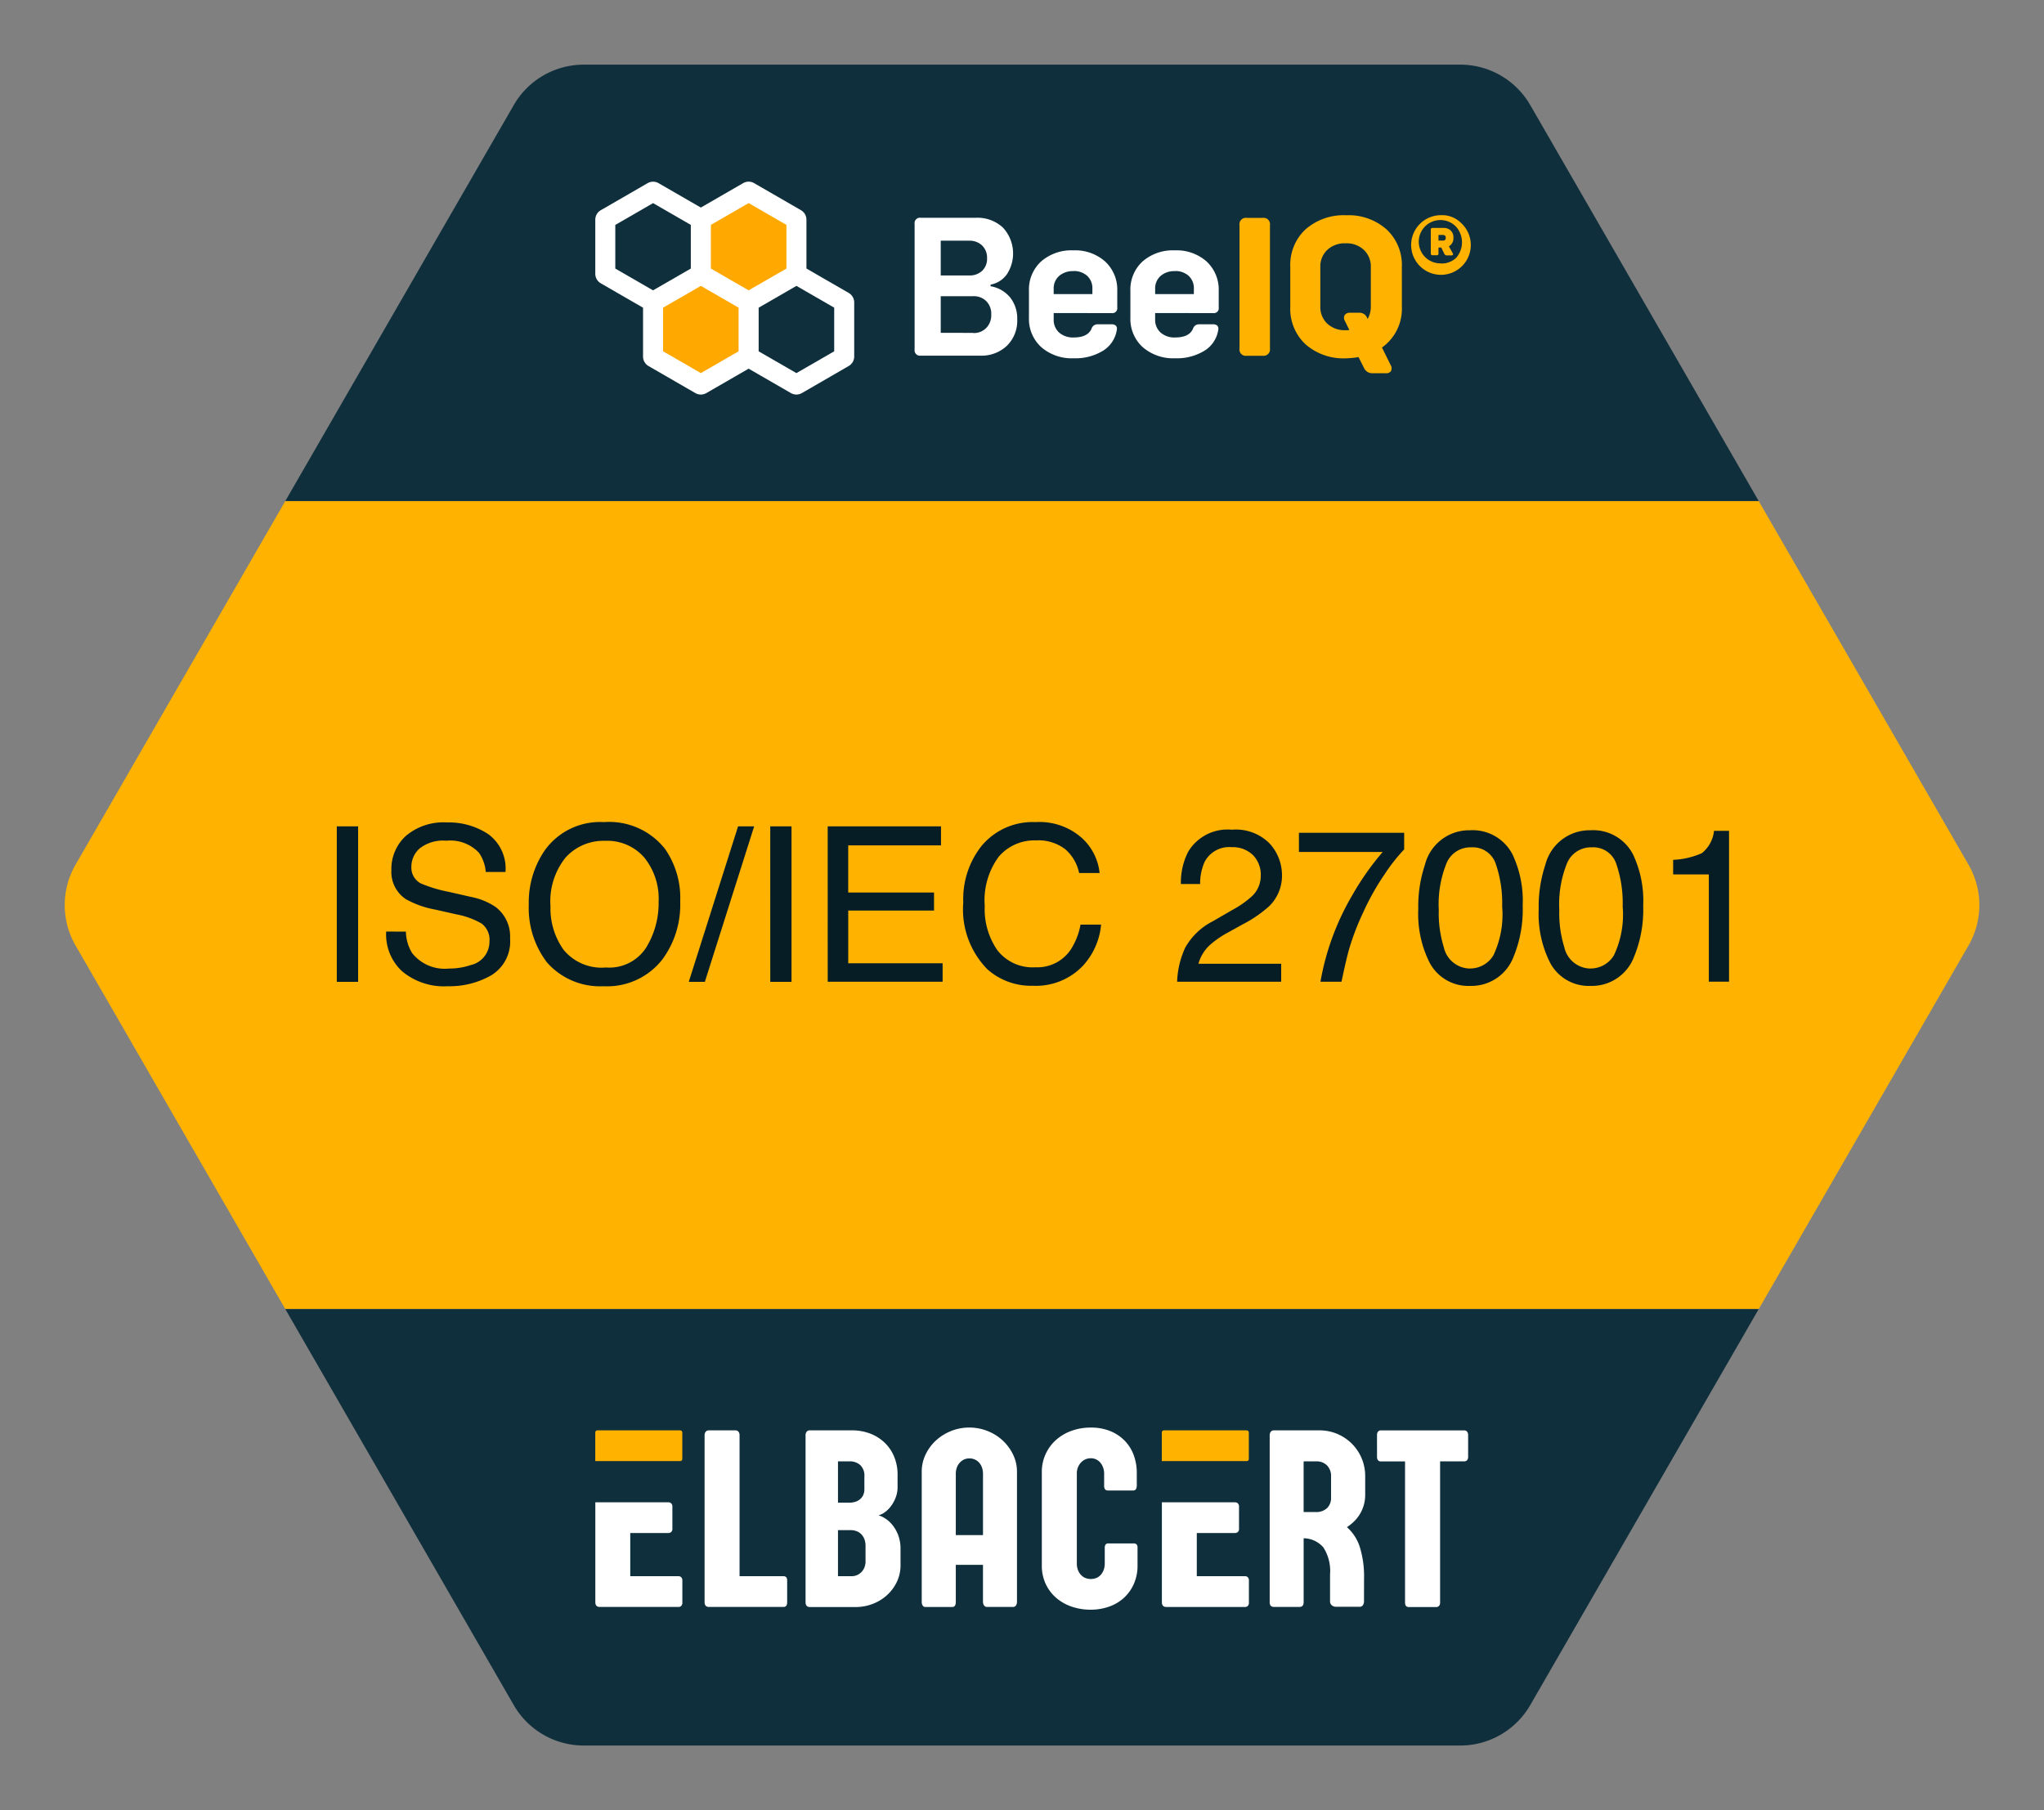 <svg id="BeeIQ_Logo" xmlns="http://www.w3.org/2000/svg" xmlns:xlink="http://www.w3.org/1999/xlink" width="118.299" height="104.775" viewBox="0 0 118.299 104.775">
  <rect x="0" y="0" width="118.299" height="104.775" fill="#808080" stroke="none"/>
  <defs>
    <clipPath id="clip-path">
      <rect id="Rectangle_18593" data-name="Rectangle 18593" width="118.299" height="104.775" fill="none"/>
    </clipPath>
  </defs>
  <g id="Group_15172" data-name="Group 15172">
    <g id="Group_15171" data-name="Group 15171" clip-path="url(#clip-path)">
      <path id="Path_24773" data-name="Path 24773" d="M115.859,64.987l-12.144-21.05H18.441L6.3,64.987a4.676,4.676,0,0,0,0,4.675L18.441,90.712h85.274l12.144-21.049a4.679,4.679,0,0,0,0-4.675" transform="translate(-1.928 -14.937)" fill="#ffb300"/>
      <path id="Path_24774" data-name="Path 24774" d="M97.07,8.009a4.677,4.677,0,0,0-4.051-2.34H42.291a4.677,4.677,0,0,0-4.051,2.34L25.018,30.927h85.274Z" transform="translate(-8.505 -1.927)" fill="#0f2f3c"/>
      <path id="Path_24775" data-name="Path 24775" d="M38.24,137.722a4.677,4.677,0,0,0,4.051,2.34H93.018a4.677,4.677,0,0,0,4.051-2.34L110.292,114.8H25.018Z" transform="translate(-8.505 -39.028)" fill="#0f2f3c"/>
      <path id="Path_24776" data-name="Path 24776" d="M83.6,25.769a1,1,0,0,0,.75-.3,1.06,1.06,0,0,0,.284-.774,1.036,1.036,0,0,0-.284-.768,1.017,1.017,0,0,0-.75-.291H81.71v2.123H83.6ZM81.71,20.424v2.012h1.646a1.05,1.05,0,0,0,.75-.267.957.957,0,0,0,.285-.733.972.972,0,0,0-.285-.733,1.032,1.032,0,0,0-.75-.279Zm2.874,2.635a1.85,1.85,0,0,1,1.135.64,1.951,1.951,0,0,1,.418,1.285,2.019,2.019,0,0,1-.593,1.518,2.14,2.14,0,0,1-1.559.576H80.552a.312.312,0,0,1-.354-.355V19.452a.312.312,0,0,1,.354-.355h3.194a2.158,2.158,0,0,1,1.559.564,2.2,2.2,0,0,1,.238,2.7,1.483,1.483,0,0,1-.948.605v.087Z" transform="translate(-27.264 -6.492)" fill="#fff"/>
      <path id="Path_24777" data-name="Path 24777" d="M92.795,23.157a1.193,1.193,0,0,0-.826.279.955.955,0,0,0-.314.75v.3h2.24v-.3a.97.97,0,0,0-.3-.756,1.144,1.144,0,0,0-.8-.279Zm-1.14,2.426v.36a.993.993,0,0,0,.314.768,1.21,1.21,0,0,0,.849.285c.541,0,.884-.169,1.03-.512a.357.357,0,0,1,.331-.25h.826a.354.354,0,0,1,.239.07.251.251,0,0,1,.07.215,1.718,1.718,0,0,1-.785,1.233,3.037,3.037,0,0,1-1.71.448,2.687,2.687,0,0,1-1.885-.646,2.2,2.2,0,0,1-.71-1.7V24.3a2.2,2.2,0,0,1,.7-1.7,2.662,2.662,0,0,1,1.867-.646,2.612,2.612,0,0,1,1.844.646,2.215,2.215,0,0,1,.7,1.7v.966a.282.282,0,0,1-.32.32Z" transform="translate(-30.672 -7.463)" fill="#fff"/>
      <path id="Path_24778" data-name="Path 24778" d="M101.693,23.157a1.193,1.193,0,0,0-.826.279.954.954,0,0,0-.314.75v.3h2.24v-.3a.97.97,0,0,0-.3-.756,1.144,1.144,0,0,0-.8-.279Zm-1.141,2.426v.36a.993.993,0,0,0,.314.768,1.21,1.21,0,0,0,.849.285c.541,0,.884-.169,1.03-.512a.357.357,0,0,1,.331-.25h.826a.352.352,0,0,1,.238.07.249.249,0,0,1,.07.215,1.716,1.716,0,0,1-.785,1.233,3.037,3.037,0,0,1-1.71.448,2.687,2.687,0,0,1-1.885-.646,2.2,2.2,0,0,1-.71-1.7V24.3a2.2,2.2,0,0,1,.7-1.7,2.662,2.662,0,0,1,1.868-.646,2.611,2.611,0,0,1,1.844.646,2.215,2.215,0,0,1,.7,1.7v.966a.282.282,0,0,1-.32.32Z" transform="translate(-33.697 -7.463)" fill="#fff"/>
      <path id="Path_24779" data-name="Path 24779" d="M108.686,26.668V19.524a.368.368,0,0,1,.413-.418h.931a.37.37,0,0,1,.418.418v7.144a.37.37,0,0,1-.418.419H109.1a.364.364,0,0,1-.413-.419" transform="translate(-36.948 -6.495)" fill="#ffb300"/>
      <path id="Path_24780" data-name="Path 24780" d="M117.615,24.88a1.416,1.416,0,0,0,.186-.733V21.884a1.318,1.318,0,0,0-.4-1,1.455,1.455,0,0,0-1.053-.384,1.479,1.479,0,0,0-1.07.384,1.318,1.318,0,0,0-.4,1v2.263a1.318,1.318,0,0,0,.4,1,1.479,1.479,0,0,0,1.07.384,1.4,1.4,0,0,0,.21-.012l-.262-.535a.322.322,0,0,1-.006-.331.352.352,0,0,1,.314-.134h.512a.468.468,0,0,1,.465.285Zm1.983-.692a2.745,2.745,0,0,1-1.152,2.344l.5,1.012a.36.36,0,0,1,.023.349.336.336,0,0,1-.314.128h-.774a.517.517,0,0,1-.471-.3l-.32-.634a5.545,5.545,0,0,1-.727.07,3.325,3.325,0,0,1-2.344-.814,2.8,2.8,0,0,1-.879-2.158V21.849a2.8,2.8,0,0,1,.884-2.158,3.34,3.34,0,0,1,2.35-.814,3.3,3.3,0,0,1,2.339.82,2.8,2.8,0,0,1,.884,2.152Z" transform="translate(-38.463 -6.417)" fill="#ffb300"/>
      <path id="Path_24781" data-name="Path 24781" d="M125.4,20.343h.253a.147.147,0,0,0,.167-.167c0-.1-.055-.159-.167-.159H125.4Zm.865-.175a.542.542,0,0,1-.263.508l.217.388c.046.089.022.135-.074.135h-.267a.147.147,0,0,1-.136-.085l-.182-.368h-.16v.345c0,.073-.039.108-.12.1h-.213c-.074,0-.112-.035-.112-.108V19.711a.093.093,0,0,1,.112-.1h.632a.567.567,0,0,1,.411.151.54.54,0,0,1,.155.407Zm-.721,1.5a1.2,1.2,0,0,0,.884-.333,1.362,1.362,0,0,0,0-1.784,1.254,1.254,0,1,0-.884,2.11Zm1.14-2.366a1.726,1.726,0,1,1-1.14-.43,1.541,1.541,0,0,1,1.14.43" transform="translate(-42.146 -6.417)" fill="#ffb300"/>
      <path id="Path_24782" data-name="Path 24782" d="M66.869,22.373l-2.45-1.414V18.131a.636.636,0,0,0-.317-.549L61.39,16.016a.632.632,0,0,0-.634,0L58.307,17.43l-2.447-1.412a.636.636,0,0,0-.634,0l-2.711,1.566a.636.636,0,0,0-.317.549v3.131a.636.636,0,0,0,.317.549l2.447,1.413v2.822a.633.633,0,0,0,.317.555l2.711,1.566a.638.638,0,0,0,.634,0l2.449-1.414,2.449,1.414a.64.64,0,0,0,.316.084.63.63,0,0,0,.317-.085L66.866,26.6a.636.636,0,0,0,.317-.549V22.921a.637.637,0,0,0-.315-.548" transform="translate(-17.745 -5.416)" fill="#fff"/>
    </g>
  </g>
  <path id="Path_24783" data-name="Path 24783" d="M60.329,25.07l-2.189,1.263v2.523l2.187,1.263,2.185-1.262V26.331l-.246-.142Z" transform="translate(-19.765 -8.523)" fill="#ffa800"/>
  <path id="Path_24784" data-name="Path 24784" d="M64.519,17.81l-2.185,1.261V21.6l2.183,1.26L66.706,21.6V19.072Z" transform="translate(-21.191 -6.055)" fill="#ffa800"/>
  <path id="Path_24785" data-name="Path 24785" d="M53.953,19.074V21.6l2.184,1.261L58.324,21.6V19.073L56.14,17.812Z" transform="translate(-18.342 -6.055)" fill="#0f2f3c"/>
  <path id="Path_24786" data-name="Path 24786" d="M68.709,25.069l-2.187,1.263v2.525l2.185,1.261,2.187-1.262V26.33Z" transform="translate(-22.614 -8.522)" fill="#0f2f3c"/>
  <g id="Group_15174" data-name="Group 15174">
    <g id="Group_15173" data-name="Group 15173" clip-path="url(#clip-path)">
      <path id="Path_24787" data-name="Path 24787" d="M61.782,125.72a.313.313,0,0,1,.067-.211.239.239,0,0,1,.192-.077h1.514a.228.228,0,0,1,.188.077.327.327,0,0,1,.063.211v8.154h2.541q.214,0,.214.251v1.256q0,.273-.214.273H62.041c-.173,0-.259-.094-.259-.281Z" transform="translate(-21.003 -42.641)" fill="#fff"/>
      <path id="Path_24788" data-name="Path 24788" d="M72.512,131.207v2.667h.776a.788.788,0,0,0,.351-.074.814.814,0,0,0,.417-.469.926.926,0,0,0,.051-.3v-.9a1.087,1.087,0,0,0-.07-.41.826.826,0,0,0-.188-.288.757.757,0,0,0-.273-.17.96.96,0,0,0-.325-.055Zm0-3.981v2.393h.657a1.283,1.283,0,0,0,.277-.033.821.821,0,0,0,.284-.122.7.7,0,0,0,.221-.244.775.775,0,0,0,.089-.391v-.724a.835.835,0,0,0-.244-.668.892.892,0,0,0-.605-.211Zm-1.876-1.507a.313.313,0,0,1,.067-.211.239.239,0,0,1,.192-.077h2.4a2.981,2.981,0,0,1,1.089.191,2.483,2.483,0,0,1,.842.536,2.385,2.385,0,0,1,.543.813,2.674,2.674,0,0,1,.192,1.023v.731a1.617,1.617,0,0,1-.107.587,2.07,2.07,0,0,1-.27.5,1.646,1.646,0,0,1-.358.358,1,1,0,0,1-.372.177,1.527,1.527,0,0,1,.38.178,1.725,1.725,0,0,1,.417.369,2.132,2.132,0,0,1,.34.587,2.228,2.228,0,0,1,.141.831v.915a2.219,2.219,0,0,1-.218.986,2.47,2.47,0,0,1-.576.768,2.6,2.6,0,0,1-.827.5,2.726,2.726,0,0,1-.971.178H70.895c-.173,0-.259-.094-.259-.281Z" transform="translate(-24.013 -42.641)" fill="#fff"/>
      <path id="Path_24789" data-name="Path 24789" d="M82.794,131.412h1.574v-3.553a1.085,1.085,0,0,0-.051-.336.866.866,0,0,0-.152-.281.734.734,0,0,0-.58-.27.731.731,0,0,0-.336.074.8.8,0,0,0-.248.2.815.815,0,0,0-.155.281,1.085,1.085,0,0,0-.052.336Zm1.81,4.158a.2.2,0,0,1-.174-.088.352.352,0,0,1-.063-.207v-2.142H82.794v2.15a.428.428,0,0,1-.044.207.183.183,0,0,1-.177.081H81.014a.16.16,0,0,1-.137-.085.361.361,0,0,1-.055-.2v-7.534a2.287,2.287,0,0,1,.221-1,2.662,2.662,0,0,1,.6-.816,2.84,2.84,0,0,1,.879-.55,2.8,2.8,0,0,1,1.053-.2,2.831,2.831,0,0,1,1.056.2,2.777,2.777,0,0,1,.879.55,2.741,2.741,0,0,1,.6.816,2.262,2.262,0,0,1,.225,1v7.526a.387.387,0,0,1-.055.2.2.2,0,0,1-.181.092Z" transform="translate(-27.476 -42.557)" fill="#fff"/>
      <path id="Path_24790" data-name="Path 24790" d="M91.565,126.744a2.464,2.464,0,0,1,.583-.813,2.719,2.719,0,0,1,.89-.539,3.2,3.2,0,0,1,1.137-.2,2.907,2.907,0,0,1,1.193.225,2.433,2.433,0,0,1,.834.591,2.375,2.375,0,0,1,.488.831,2.92,2.92,0,0,1,.159.953v.716a.489.489,0,0,1-.048.248.205.205,0,0,1-.188.077H95.195a.216.216,0,0,1-.185-.07.385.385,0,0,1-.051-.225v-.687a1.039,1.039,0,0,0-.051-.321.952.952,0,0,0-.148-.284.733.733,0,0,0-.24-.2.676.676,0,0,0-.329-.078.761.761,0,0,0-.587.263.886.886,0,0,0-.166.277.924.924,0,0,0-.059.333v5.222a1.062,1.062,0,0,0,.052.336.852.852,0,0,0,.155.284.743.743,0,0,0,.255.2.869.869,0,0,0,.7,0,.711.711,0,0,0,.251-.2.907.907,0,0,0,.152-.284,1.081,1.081,0,0,0,.051-.336v-.879a.364.364,0,0,1,.051-.229.226.226,0,0,1,.178-.059h1.418a.284.284,0,0,1,.191.052.3.3,0,0,1,.059.221v1a2.586,2.586,0,0,1-.215,1.075,2.415,2.415,0,0,1-.58.809,2.484,2.484,0,0,1-.864.506,3.208,3.208,0,0,1-1.06.174,3.363,3.363,0,0,1-1.082-.174,2.7,2.7,0,0,1-.9-.506,2.413,2.413,0,0,1-.613-.809,2.488,2.488,0,0,1-.225-1.075V127.76a2.449,2.449,0,0,1,.211-1.016" transform="translate(-31.056 -42.561)" fill="#fff"/>
      <path id="Path_24791" data-name="Path 24791" d="M113.3,127.227v2.933h.687a.912.912,0,0,0,.672-.229.819.819,0,0,0,.229-.606V128.1a.867.867,0,0,0-.233-.636.828.828,0,0,0-.616-.236Zm3.494,8.11a.415.415,0,0,1-.059.207.218.218,0,0,1-.207.1h-1.359a.379.379,0,0,1-.233-.081.3.3,0,0,1-.107-.251v-1.543a2.513,2.513,0,0,0-.383-1.555,1.517,1.517,0,0,0-1.145-.535v3.7q0,.273-.244.273h-1.477c-.162,0-.244-.091-.244-.273V125.72a.314.314,0,0,1,.067-.211.23.23,0,0,1,.185-.077H114.2a2.638,2.638,0,0,1,2.463,1.628,2.657,2.657,0,0,1,.2,1.038v1.056a2.123,2.123,0,0,1-.639,1.544,2.857,2.857,0,0,1-.418.339,2.543,2.543,0,0,1,.743,1.141,5.71,5.71,0,0,1,.248,1.828Z" transform="translate(-37.851 -42.641)" fill="#fff"/>
      <path id="Path_24792" data-name="Path 24792" d="M120.743,125.705a.311.311,0,0,1,.059-.2.2.2,0,0,1,.163-.07h4.83a.2.2,0,0,1,.159.07.3.3,0,0,1,.063.2v1.255a.284.284,0,0,1-.063.2.21.21,0,0,1-.159.066h-1.4V135.4a.271.271,0,0,1-.063.192.2.2,0,0,1-.152.066h-1.6q-.214,0-.214-.258v-8.169h-1.4a.207.207,0,0,1-.163-.066.3.3,0,0,1-.059-.2Z" transform="translate(-41.047 -42.641)" fill="#fff"/>
      <path id="Path_24793" data-name="Path 24793" d="M59.756,127.05v-1.255a.487.487,0,0,0-.011-.1v1.451a.461.461,0,0,0,.011-.1" transform="translate(-20.311 -42.731)" fill="#fff"/>
      <path id="Path_24794" data-name="Path 24794" d="M57.172,136.082a.215.215,0,0,0-.158-.063H54.222v-2.5h2.193a.256.256,0,0,0,.178-.059.246.246,0,0,0,.067-.192V132a.249.249,0,0,0-.071-.2.263.263,0,0,0-.174-.059H52.2v5.777q0,.28.258.281h4.558a.215.215,0,0,0,.158-.063.27.27,0,0,0,.063-.2V136.27a.257.257,0,0,0-.063-.188" transform="translate(-17.745 -44.786)" fill="#fff"/>
      <path id="Path_24795" data-name="Path 24795" d="M57.109,125.432H52.322a.125.125,0,0,0-.125.125v1.655h4.912a.125.125,0,0,0,.125-.125v-1.529a.125.125,0,0,0-.125-.125" transform="translate(-17.745 -42.641)" fill="#ffb300"/>
      <path id="Path_24796" data-name="Path 24796" d="M101.879,131.742v5.777c0,.187.086.281.259.281h4.557a.215.215,0,0,0,.158-.063.267.267,0,0,0,.063-.2V136.27a.254.254,0,0,0-.063-.188.215.215,0,0,0-.158-.063H103.9v-2.5H106.1a.255.255,0,0,0,.177-.059.246.246,0,0,0,.067-.192V132a.249.249,0,0,0-.071-.2.26.26,0,0,0-.173-.059h-4.218Z" transform="translate(-34.634 -44.786)" fill="#fff"/>
      <path id="Path_24797" data-name="Path 24797" d="M106.791,125.432H102a.125.125,0,0,0-.125.125v1.655h4.912a.125.125,0,0,0,.125-.125v-1.529a.125.125,0,0,0-.125-.125" transform="translate(-34.634 -42.641)" fill="#ffb300"/>
    </g>
  </g>
  <path id="Path_24798" data-name="Path 24798" d="M1.865-13.755H3.1v9H1.865Zm4,6.093a2.458,2.458,0,0,0,.361,1.243,2.4,2.4,0,0,0,2.137.894,3.783,3.783,0,0,0,1.249-.2,1.388,1.388,0,0,0,1.09-1.359,1.174,1.174,0,0,0-.459-1.047A4.637,4.637,0,0,0,8.79-8.66L7.572-8.935a5.518,5.518,0,0,1-1.69-.594,1.882,1.882,0,0,1-.857-1.684,2.593,2.593,0,0,1,.839-1.99,3.366,3.366,0,0,1,2.376-.778,4.127,4.127,0,0,1,2.4.683,2.464,2.464,0,0,1,.989,2.183H10.487a2.254,2.254,0,0,0-.392-1.108,2.277,2.277,0,0,0-1.892-.7,2.189,2.189,0,0,0-1.549.453,1.418,1.418,0,0,0-.472,1.053,1.029,1.029,0,0,0,.551.968,8.087,8.087,0,0,0,1.635.49l1.261.288a3.865,3.865,0,0,1,1.408.569,2.132,2.132,0,0,1,.857,1.831,2.286,2.286,0,0,1-1.087,2.137A4.868,4.868,0,0,1,8.282-4.5a3.777,3.777,0,0,1-2.627-.857,2.893,2.893,0,0,1-.931-2.309ZM17.32-14a4.118,4.118,0,0,1,3.527,1.531,4.961,4.961,0,0,1,.894,3.056,5.347,5.347,0,0,1-1.023,3.35A4.056,4.056,0,0,1,17.3-4.5a4.091,4.091,0,0,1-3.264-1.372,5.179,5.179,0,0,1-1.059-3.343,5.318,5.318,0,0,1,.906-3.123A3.926,3.926,0,0,1,17.32-14Zm.122,8.414a2.537,2.537,0,0,0,2.33-1.154,4.913,4.913,0,0,0,.72-2.655,3.786,3.786,0,0,0-.83-2.553,2.832,2.832,0,0,0-2.269-.968,2.954,2.954,0,0,0-2.278.958,4.039,4.039,0,0,0-.882,2.826,4.129,4.129,0,0,0,.756,2.52A2.844,2.844,0,0,0,17.443-5.586Zm7.648-8.169h.931l-2.854,9h-.931Zm1.862,0h1.231v9H26.953Zm3.325,0h6.558v1.1h-5.37v2.731h4.966V-8.88H31.466v3.049h5.462v1.072h-6.65ZM42.316-14a3.686,3.686,0,0,1,2.651.9,3.179,3.179,0,0,1,1.047,2.045H44.827a2.472,2.472,0,0,0-.805-1.378,2.552,2.552,0,0,0-1.693-.508,2.715,2.715,0,0,0-2.146.934,4.257,4.257,0,0,0-.817,2.863A4.158,4.158,0,0,0,40.1-6.581a2.578,2.578,0,0,0,2.2.983,2.326,2.326,0,0,0,2.051-1.035,3.936,3.936,0,0,0,.557-1.433H46.1a4.059,4.059,0,0,1-1.053,2.382,3.748,3.748,0,0,1-2.89,1.157,3.815,3.815,0,0,1-2.633-.949,4.946,4.946,0,0,1-1.4-3.876,4.952,4.952,0,0,1,1.053-3.264A3.847,3.847,0,0,1,42.316-14ZM50.5-4.759a5.114,5.114,0,0,1,.468-1.972,3.792,3.792,0,0,1,1.589-1.525l1.176-.68a5.535,5.535,0,0,0,1.108-.784,1.61,1.61,0,0,0,.5-1.163,1.624,1.624,0,0,0-.459-1.216,1.674,1.674,0,0,0-1.225-.45,1.6,1.6,0,0,0-1.568.857,3.069,3.069,0,0,0-.257,1.274H50.718a3.936,3.936,0,0,1,.423-1.868,2.652,2.652,0,0,1,2.529-1.274,2.741,2.741,0,0,1,2.2.814,2.725,2.725,0,0,1,.7,1.813,2.464,2.464,0,0,1-.741,1.8,7.254,7.254,0,0,1-1.537,1.053l-.839.465a5.434,5.434,0,0,0-.943.631A2.3,2.3,0,0,0,51.734-5.8h4.789v1.041Zm13.141-8.622v.961a10.242,10.242,0,0,0-1.124,1.427A14.467,14.467,0,0,0,61.281-8.8a14.981,14.981,0,0,0-.808,2.088q-.178.606-.459,1.953H58.795a15.006,15.006,0,0,1,1.837-5A15.819,15.819,0,0,1,62.4-12.273h-4.85v-1.108Zm3.809-.147a2.591,2.591,0,0,1,2.462,1.4,6.274,6.274,0,0,1,.588,2.97A7.152,7.152,0,0,1,69.97-6.2,2.608,2.608,0,0,1,67.447-4.52,2.526,2.526,0,0,1,65.1-5.892a6.281,6.281,0,0,1-.643-3.074,7.6,7.6,0,0,1,.386-2.566A2.64,2.64,0,0,1,67.453-13.528Zm-.012,8a1.569,1.569,0,0,0,1.366-.759,5.5,5.5,0,0,0,.508-2.829,6.99,6.99,0,0,0-.367-2.459,1.4,1.4,0,0,0-1.427-.964,1.492,1.492,0,0,0-1.424.915,6.322,6.322,0,0,0-.45,2.7,6.624,6.624,0,0,0,.288,2.155A1.569,1.569,0,0,0,67.441-5.525Zm6.987-8a2.591,2.591,0,0,1,2.462,1.4,6.274,6.274,0,0,1,.588,2.97A7.151,7.151,0,0,1,76.944-6.2,2.608,2.608,0,0,1,74.422-4.52,2.526,2.526,0,0,1,72.07-5.892a6.281,6.281,0,0,1-.643-3.074,7.6,7.6,0,0,1,.386-2.566A2.64,2.64,0,0,1,74.428-13.528Zm-.012,8a1.569,1.569,0,0,0,1.366-.759,5.5,5.5,0,0,0,.508-2.829,6.99,6.99,0,0,0-.367-2.459,1.4,1.4,0,0,0-1.427-.964,1.492,1.492,0,0,0-1.424.915,6.322,6.322,0,0,0-.45,2.7,6.624,6.624,0,0,0,.288,2.155A1.569,1.569,0,0,0,74.415-5.525Zm4.795-5.444v-.845a4.49,4.49,0,0,0,1.666-.389,1.916,1.916,0,0,0,.7-1.289h.87v8.732H81.274v-6.209Z" transform="translate(17.627 61.585)" fill="#071d26"/>
</svg>
